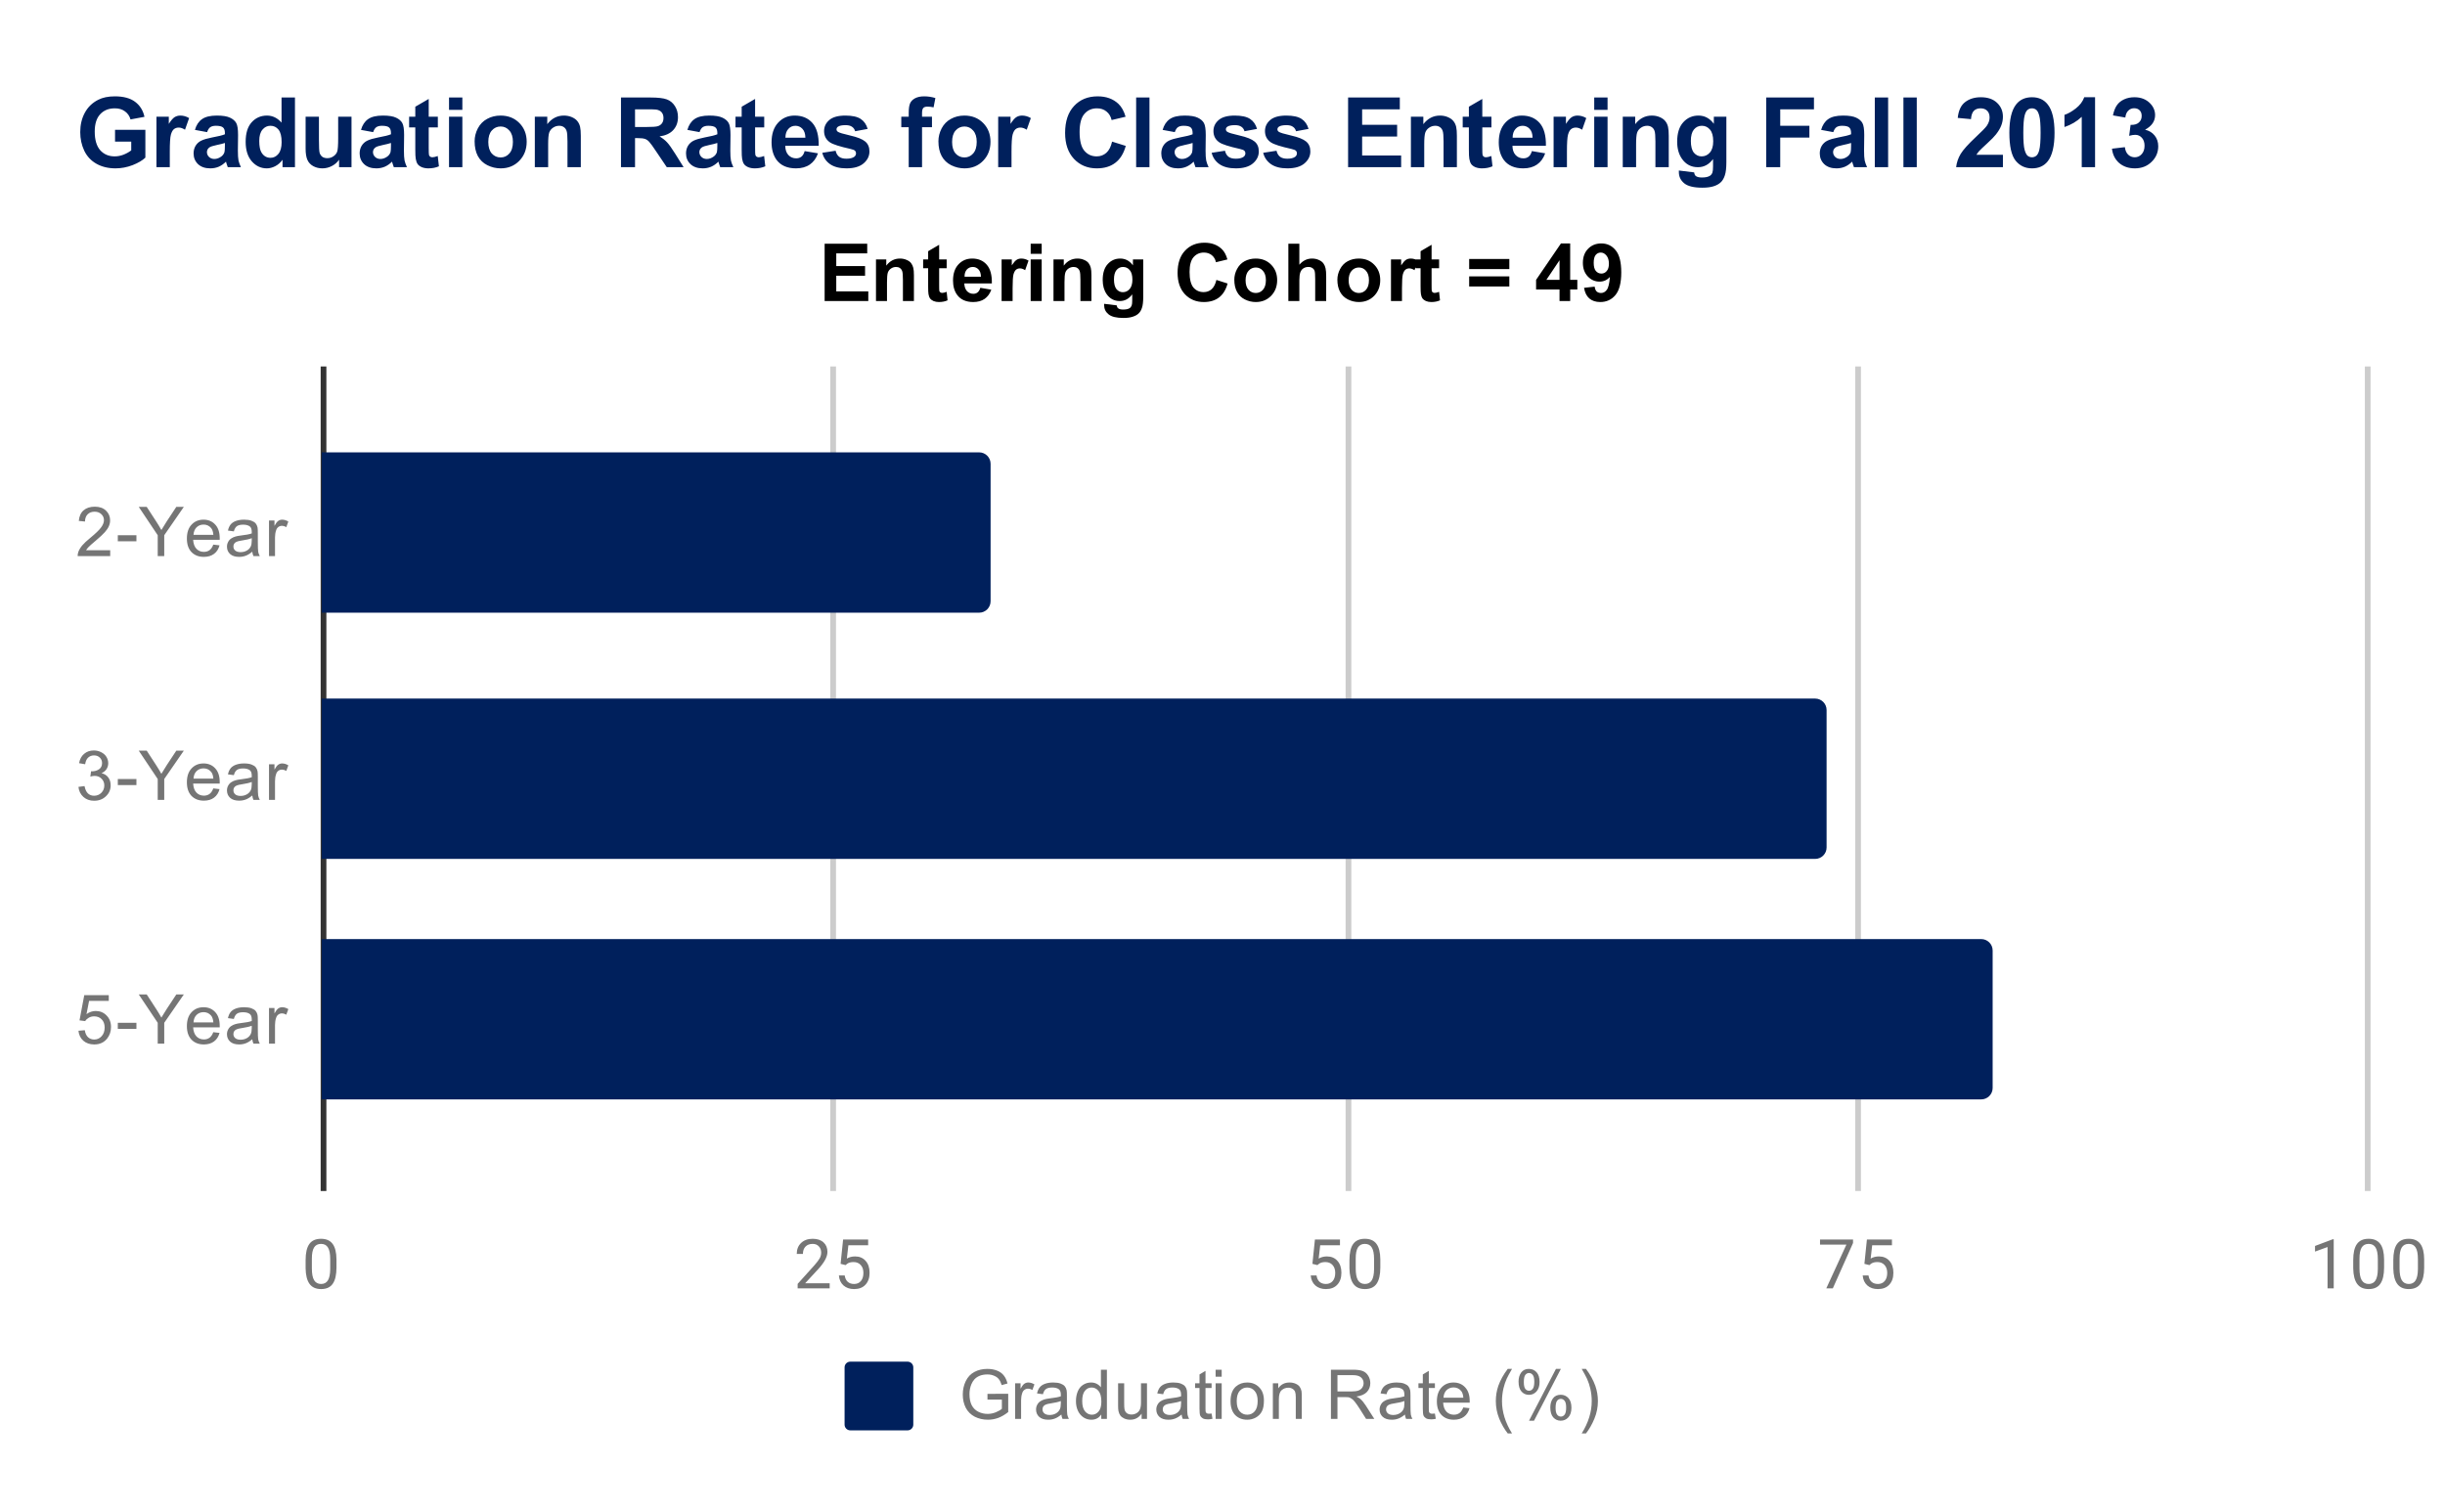 <svg version="1.1" viewBox="0.0 0.0 427.0 264.0" fill="none" stroke="none" stroke-linecap="square" stroke-miterlimit="10" width="427" height="264" xmlns:xlink="http://www.w3.org/1999/xlink" xmlns="http://www.w3.org/2000/svg"><path fill="#ffffff" d="M0 0L427.0 0L427.0 264.0L0 264.0L0 0Z" fill-rule="nonzero"/><path stroke="#333333" stroke-width="1.0" stroke-linecap="butt" d="M56.5 64.5L56.5 207.5" fill-rule="nonzero"/><path stroke="#cccccc" stroke-width="1.0" stroke-linecap="butt" d="M145.5 64.5L145.5 207.5" fill-rule="nonzero"/><path stroke="#cccccc" stroke-width="1.0" stroke-linecap="butt" d="M235.5 64.5L235.5 207.5" fill-rule="nonzero"/><path stroke="#cccccc" stroke-width="1.0" stroke-linecap="butt" d="M324.5 64.5L324.5 207.5" fill-rule="nonzero"/><path stroke="#cccccc" stroke-width="1.0" stroke-linecap="butt" d="M413.5 64.5L413.5 207.5" fill-rule="nonzero"/><clipPath id="id_0"><path d="M56.2 64.375L413.8 64.375L413.8 207.0L56.2 207.0L56.2 64.375Z" clip-rule="nonzero"/></clipPath><path stroke="#000000" stroke-width="0.0" stroke-linecap="butt" stroke-opacity="0.0" clip-path="url(#id_0)" d="M56.0 107.0L56.0 79.0L171.0 79.0C172.105 79.0 173.0 79.895 173.0 81.0L173.0 105.0C173.0 106.105 172.105 107.0 171.0 107.0Z" fill-rule="nonzero"/><path fill="#00205c" clip-path="url(#id_0)" d="M56.0 107.0L56.0 79.0L171.0 79.0C172.105 79.0 173.0 79.895 173.0 81.0L173.0 105.0C173.0 106.105 172.105 107.0 171.0 107.0Z" fill-rule="nonzero"/><path stroke="#000000" stroke-width="0.0" stroke-linecap="butt" stroke-opacity="0.0" clip-path="url(#id_0)" d="M56.0 150.0L56.0 122.0L317.0 122.0C318.105 122.0 319.0 122.895 319.0 124.0L319.0 148.0C319.0 149.105 318.105 150.0 317.0 150.0Z" fill-rule="nonzero"/><path fill="#00205c" clip-path="url(#id_0)" d="M56.0 150.0L56.0 122.0L317.0 122.0C318.105 122.0 319.0 122.895 319.0 124.0L319.0 148.0C319.0 149.105 318.105 150.0 317.0 150.0Z" fill-rule="nonzero"/><path stroke="#000000" stroke-width="0.0" stroke-linecap="butt" stroke-opacity="0.0" clip-path="url(#id_0)" d="M56.0 192.0L56.0 164.0L346.0 164.0C347.105 164.0 348.0 164.895 348.0 166.0L348.0 190.0C348.0 191.105 347.105 192.0 346.0 192.0Z" fill-rule="nonzero"/><path fill="#00205c" clip-path="url(#id_0)" d="M56.0 192.0L56.0 164.0L346.0 164.0C347.105 164.0 348.0 164.895 348.0 166.0L348.0 190.0C348.0 191.105 347.105 192.0 346.0 192.0Z" fill-rule="nonzero"/><path fill="#757575" d="M19.247 96.097L19.247 97.113L13.559 97.113Q13.559 96.738 13.684 96.379Q13.903 95.8 14.372 95.238Q14.856 94.675 15.762 93.941Q17.169 92.785 17.653 92.113Q18.153 91.441 18.153 90.847Q18.153 90.222 17.7 89.8Q17.247 89.363 16.528 89.363Q15.762 89.363 15.309 89.816Q14.856 90.269 14.841 91.082L13.762 90.972Q13.872 89.754 14.591 89.129Q15.325 88.488 16.559 88.488Q17.794 88.488 18.512 89.175Q19.231 89.863 19.231 90.879Q19.231 91.394 19.012 91.894Q18.809 92.379 18.309 92.941Q17.825 93.488 16.7 94.441Q15.747 95.238 15.466 95.535Q15.2 95.816 15.028 96.097L19.247 96.097ZM20.575 94.535L20.575 93.472L23.825 93.472L23.825 94.535L20.575 94.535ZM27.544 97.113L27.544 93.472L24.231 88.519L25.622 88.519L27.309 91.113Q27.778 91.832 28.184 92.566Q28.575 91.894 29.122 91.05L30.794 88.519L32.106 88.519L28.684 93.472L28.684 97.113L27.544 97.113ZM37.247 95.113L38.341 95.238Q38.091 96.191 37.388 96.722Q36.684 97.254 35.606 97.254Q34.247 97.254 33.434 96.41Q32.638 95.566 32.638 94.05Q32.638 92.488 33.45 91.629Q34.263 90.754 35.544 90.754Q36.794 90.754 37.575 91.597Q38.372 92.441 38.372 93.988Q38.372 94.082 38.372 94.269L33.731 94.269Q33.794 95.3 34.309 95.847Q34.825 96.379 35.606 96.379Q36.184 96.379 36.591 96.082Q37.013 95.769 37.247 95.113ZM33.794 93.41L37.263 93.41Q37.2 92.613 36.872 92.222Q36.356 91.613 35.559 91.613Q34.825 91.613 34.325 92.097Q33.841 92.582 33.794 93.41ZM44.059 96.347Q43.466 96.847 42.919 97.05Q42.388 97.254 41.763 97.254Q40.731 97.254 40.184 96.754Q39.638 96.254 39.638 95.472Q39.638 95.019 39.841 94.644Q40.044 94.254 40.388 94.035Q40.731 93.8 41.153 93.691Q41.45 93.597 42.091 93.519Q43.356 93.379 43.966 93.16Q43.966 92.941 43.966 92.894Q43.966 92.238 43.669 91.972Q43.263 91.629 42.466 91.629Q41.731 91.629 41.372 91.894Q41.013 92.144 40.841 92.8L39.809 92.66Q39.95 92.004 40.278 91.597Q40.606 91.191 41.216 90.972Q41.825 90.754 42.622 90.754Q43.419 90.754 43.919 90.941Q44.419 91.129 44.653 91.41Q44.888 91.691 44.981 92.129Q45.028 92.394 45.028 93.097L45.028 94.504Q45.028 95.972 45.091 96.363Q45.169 96.754 45.372 97.113L44.263 97.113Q44.106 96.785 44.059 96.347ZM43.966 93.988Q43.388 94.222 42.247 94.394Q41.591 94.488 41.325 94.613Q41.059 94.722 40.903 94.941Q40.763 95.16 40.763 95.441Q40.763 95.863 41.075 96.144Q41.403 96.425 42.013 96.425Q42.622 96.425 43.091 96.16Q43.575 95.894 43.794 95.425Q43.966 95.066 43.966 94.379L43.966 93.988ZM46.981 97.113L46.981 90.894L47.934 90.894L47.934 91.832Q48.294 91.175 48.591 90.972Q48.903 90.754 49.278 90.754Q49.809 90.754 50.356 91.082L49.997 92.066Q49.606 91.832 49.231 91.832Q48.872 91.832 48.591 92.05Q48.325 92.254 48.216 92.629Q48.028 93.191 48.028 93.847L48.028 97.113L46.981 97.113Z" fill-rule="nonzero"/><path fill="#757575" d="M13.7 137.422L14.762 137.281Q14.934 138.172 15.372 138.578Q15.809 138.969 16.434 138.969Q17.184 138.969 17.7 138.453Q18.216 137.938 18.216 137.172Q18.216 136.453 17.731 135.984Q17.262 135.5 16.528 135.5Q16.231 135.5 15.778 135.625L15.903 134.688Q16.012 134.703 16.075 134.703Q16.747 134.703 17.278 134.359Q17.825 134.0 17.825 133.266Q17.825 132.688 17.434 132.312Q17.044 131.922 16.419 131.922Q15.809 131.922 15.387 132.312Q14.981 132.703 14.872 133.469L13.809 133.281Q13.997 132.234 14.684 131.656Q15.372 131.062 16.387 131.062Q17.091 131.062 17.684 131.375Q18.278 131.672 18.591 132.188Q18.903 132.703 18.903 133.297Q18.903 133.844 18.606 134.312Q18.309 134.766 17.731 135.031Q18.481 135.203 18.903 135.766Q19.325 136.312 19.325 137.156Q19.325 138.281 18.497 139.062Q17.684 139.844 16.434 139.844Q15.309 139.844 14.559 139.172Q13.809 138.484 13.7 137.422ZM20.575 137.109L20.575 136.047L23.825 136.047L23.825 137.109L20.575 137.109ZM27.544 139.688L27.544 136.047L24.231 131.094L25.622 131.094L27.309 133.688Q27.778 134.406 28.184 135.141Q28.575 134.469 29.122 133.625L30.794 131.094L32.106 131.094L28.684 136.047L28.684 139.688L27.544 139.688ZM37.247 137.688L38.341 137.812Q38.091 138.766 37.388 139.297Q36.684 139.828 35.606 139.828Q34.247 139.828 33.434 138.984Q32.638 138.141 32.638 136.625Q32.638 135.062 33.45 134.203Q34.263 133.328 35.544 133.328Q36.794 133.328 37.575 134.172Q38.372 135.016 38.372 136.562Q38.372 136.656 38.372 136.844L33.731 136.844Q33.794 137.875 34.309 138.422Q34.825 138.953 35.606 138.953Q36.184 138.953 36.591 138.656Q37.013 138.344 37.247 137.688ZM33.794 135.984L37.263 135.984Q37.2 135.188 36.872 134.797Q36.356 134.188 35.559 134.188Q34.825 134.188 34.325 134.672Q33.841 135.156 33.794 135.984ZM44.059 138.922Q43.466 139.422 42.919 139.625Q42.388 139.828 41.763 139.828Q40.731 139.828 40.184 139.328Q39.638 138.828 39.638 138.047Q39.638 137.594 39.841 137.219Q40.044 136.828 40.388 136.609Q40.731 136.375 41.153 136.266Q41.45 136.172 42.091 136.094Q43.356 135.953 43.966 135.734Q43.966 135.516 43.966 135.469Q43.966 134.812 43.669 134.547Q43.263 134.203 42.466 134.203Q41.731 134.203 41.372 134.469Q41.013 134.719 40.841 135.375L39.809 135.234Q39.95 134.578 40.278 134.172Q40.606 133.766 41.216 133.547Q41.825 133.328 42.622 133.328Q43.419 133.328 43.919 133.516Q44.419 133.703 44.653 133.984Q44.888 134.266 44.981 134.703Q45.028 134.969 45.028 135.672L45.028 137.078Q45.028 138.547 45.091 138.938Q45.169 139.328 45.372 139.688L44.263 139.688Q44.106 139.359 44.059 138.922ZM43.966 136.562Q43.388 136.797 42.247 136.969Q41.591 137.062 41.325 137.188Q41.059 137.297 40.903 137.516Q40.763 137.734 40.763 138.016Q40.763 138.438 41.075 138.719Q41.403 139.0 42.013 139.0Q42.622 139.0 43.091 138.734Q43.575 138.469 43.794 138.0Q43.966 137.641 43.966 136.953L43.966 136.562ZM46.981 139.688L46.981 133.469L47.934 133.469L47.934 134.406Q48.294 133.75 48.591 133.547Q48.903 133.328 49.278 133.328Q49.809 133.328 50.356 133.656L49.997 134.641Q49.606 134.406 49.231 134.406Q48.872 134.406 48.591 134.625Q48.325 134.828 48.216 135.203Q48.028 135.766 48.028 136.422L48.028 139.688L46.981 139.688Z" fill-rule="nonzero"/><path fill="#757575" d="M13.7 180.012L14.809 179.918Q14.934 180.731 15.372 181.137Q15.825 181.543 16.466 181.543Q17.216 181.543 17.747 180.965Q18.278 180.387 18.278 179.45Q18.278 178.543 17.762 178.028Q17.262 177.496 16.434 177.496Q15.934 177.496 15.512 177.731Q15.106 177.965 14.872 178.325L13.887 178.2L14.716 173.793L18.997 173.793L18.997 174.793L15.559 174.793L15.106 177.106Q15.872 176.559 16.716 176.559Q17.841 176.559 18.606 177.34Q19.387 178.121 19.387 179.356Q19.387 180.512 18.716 181.371Q17.887 182.403 16.466 182.403Q15.294 182.403 14.544 181.746Q13.809 181.09 13.7 180.012ZM20.575 179.684L20.575 178.621L23.825 178.621L23.825 179.684L20.575 179.684ZM27.544 182.262L27.544 178.621L24.231 173.668L25.622 173.668L27.309 176.262Q27.778 176.981 28.184 177.715Q28.575 177.043 29.122 176.2L30.794 173.668L32.106 173.668L28.684 178.621L28.684 182.262L27.544 182.262ZM37.247 180.262L38.341 180.387Q38.091 181.34 37.388 181.871Q36.684 182.403 35.606 182.403Q34.247 182.403 33.434 181.559Q32.638 180.715 32.638 179.2Q32.638 177.637 33.45 176.778Q34.263 175.903 35.544 175.903Q36.794 175.903 37.575 176.746Q38.372 177.59 38.372 179.137Q38.372 179.231 38.372 179.418L33.731 179.418Q33.794 180.45 34.309 180.996Q34.825 181.528 35.606 181.528Q36.184 181.528 36.591 181.231Q37.013 180.918 37.247 180.262ZM33.794 178.559L37.263 178.559Q37.2 177.762 36.872 177.371Q36.356 176.762 35.559 176.762Q34.825 176.762 34.325 177.246Q33.841 177.731 33.794 178.559ZM44.059 181.496Q43.466 181.996 42.919 182.2Q42.388 182.403 41.763 182.403Q40.731 182.403 40.184 181.903Q39.638 181.403 39.638 180.621Q39.638 180.168 39.841 179.793Q40.044 179.403 40.388 179.184Q40.731 178.95 41.153 178.84Q41.45 178.746 42.091 178.668Q43.356 178.528 43.966 178.309Q43.966 178.09 43.966 178.043Q43.966 177.387 43.669 177.121Q43.263 176.778 42.466 176.778Q41.731 176.778 41.372 177.043Q41.013 177.293 40.841 177.95L39.809 177.809Q39.95 177.153 40.278 176.746Q40.606 176.34 41.216 176.121Q41.825 175.903 42.622 175.903Q43.419 175.903 43.919 176.09Q44.419 176.278 44.653 176.559Q44.888 176.84 44.981 177.278Q45.028 177.543 45.028 178.246L45.028 179.653Q45.028 181.121 45.091 181.512Q45.169 181.903 45.372 182.262L44.263 182.262Q44.106 181.934 44.059 181.496ZM43.966 179.137Q43.388 179.371 42.247 179.543Q41.591 179.637 41.325 179.762Q41.059 179.871 40.903 180.09Q40.763 180.309 40.763 180.59Q40.763 181.012 41.075 181.293Q41.403 181.575 42.013 181.575Q42.622 181.575 43.091 181.309Q43.575 181.043 43.794 180.575Q43.966 180.215 43.966 179.528L43.966 179.137ZM46.981 182.262L46.981 176.043L47.934 176.043L47.934 176.981Q48.294 176.325 48.591 176.121Q48.903 175.903 49.278 175.903Q49.809 175.903 50.356 176.231L49.997 177.215Q49.606 176.981 49.231 176.981Q48.872 176.981 48.591 177.2Q48.325 177.403 48.216 177.778Q48.028 178.34 48.028 178.996L48.028 182.262L46.981 182.262Z" fill-rule="nonzero"/><path fill="#757575" d="M58.763 221.359Q58.763 223.266 58.106 224.203Q57.466 225.125 56.075 225.125Q54.716 225.125 54.059 224.219Q53.403 223.312 53.372 221.5L53.372 220.062Q53.372 218.172 54.013 217.266Q54.669 216.344 56.059 216.344Q57.434 216.344 58.091 217.234Q58.747 218.109 58.763 219.953L58.763 221.359ZM57.669 219.875Q57.669 218.5 57.278 217.875Q56.903 217.234 56.059 217.234Q55.231 217.234 54.841 217.875Q54.466 218.5 54.466 219.797L54.466 221.531Q54.466 222.906 54.856 223.578Q55.263 224.234 56.075 224.234Q56.872 224.234 57.263 223.609Q57.653 222.984 57.669 221.656L57.669 219.875Z" fill-rule="nonzero"/><path fill="#757575" d="M144.897 225.0L139.303 225.0L139.303 224.219L142.256 220.938Q142.912 220.188 143.162 219.734Q143.412 219.266 143.412 218.766Q143.412 218.094 143.006 217.672Q142.616 217.234 141.928 217.234Q141.131 217.234 140.678 217.703Q140.225 218.156 140.225 218.984L139.147 218.984Q139.147 217.797 139.897 217.078Q140.662 216.344 141.928 216.344Q143.131 216.344 143.819 216.969Q144.506 217.594 144.506 218.641Q144.506 219.891 142.897 221.641L140.616 224.109L144.897 224.109L144.897 225.0ZM146.803 220.719L147.241 216.469L151.616 216.469L151.616 217.469L148.162 217.469L147.897 219.797Q148.537 219.422 149.334 219.422Q150.491 219.422 151.178 220.203Q151.866 220.969 151.866 222.281Q151.866 223.594 151.147 224.359Q150.444 225.125 149.162 225.125Q148.037 225.125 147.319 224.5Q146.6 223.859 146.506 222.75L147.522 222.75Q147.631 223.484 148.053 223.859Q148.475 224.234 149.162 224.234Q149.912 224.234 150.35 223.719Q150.787 223.203 150.787 222.297Q150.787 221.438 150.319 220.922Q149.85 220.406 149.069 220.406Q148.366 220.406 147.959 220.703L147.678 220.938L146.803 220.719Z" fill-rule="nonzero"/><path fill="#757575" d="M229.203 220.719L229.641 216.469L234.016 216.469L234.016 217.469L230.562 217.469L230.297 219.797Q230.938 219.422 231.734 219.422Q232.891 219.422 233.578 220.203Q234.266 220.969 234.266 222.281Q234.266 223.594 233.547 224.359Q232.844 225.125 231.562 225.125Q230.438 225.125 229.719 224.5Q229.0 223.859 228.906 222.75L229.922 222.75Q230.031 223.484 230.453 223.859Q230.875 224.234 231.562 224.234Q232.312 224.234 232.75 223.719Q233.188 223.203 233.188 222.297Q233.188 221.438 232.719 220.922Q232.25 220.406 231.469 220.406Q230.766 220.406 230.359 220.703L230.078 220.938L229.203 220.719ZM241.062 221.359Q241.062 223.266 240.406 224.203Q239.766 225.125 238.375 225.125Q237.016 225.125 236.359 224.219Q235.703 223.312 235.672 221.5L235.672 220.062Q235.672 218.172 236.312 217.266Q236.969 216.344 238.359 216.344Q239.734 216.344 240.391 217.234Q241.047 218.109 241.062 219.953L241.062 221.359ZM239.969 219.875Q239.969 218.5 239.578 217.875Q239.203 217.234 238.359 217.234Q237.531 217.234 237.141 217.875Q236.766 218.5 236.766 219.797L236.766 221.531Q236.766 222.906 237.156 223.578Q237.562 224.234 238.375 224.234Q239.172 224.234 239.562 223.609Q239.953 222.984 239.969 221.656L239.969 219.875Z" fill-rule="nonzero"/><path fill="#757575" d="M323.619 217.078L320.087 225.0L318.947 225.0L322.462 217.359L317.853 217.359L317.853 216.469L323.619 216.469L323.619 217.078ZM325.603 220.719L326.041 216.469L330.416 216.469L330.416 217.469L326.962 217.469L326.697 219.797Q327.337 219.422 328.134 219.422Q329.291 219.422 329.978 220.203Q330.666 220.969 330.666 222.281Q330.666 223.594 329.947 224.359Q329.244 225.125 327.962 225.125Q326.837 225.125 326.119 224.5Q325.4 223.859 325.306 222.75L326.322 222.75Q326.431 223.484 326.853 223.859Q327.275 224.234 327.962 224.234Q328.712 224.234 329.15 223.719Q329.587 223.203 329.587 222.297Q329.587 221.438 329.119 220.922Q328.65 220.406 327.869 220.406Q327.166 220.406 326.759 220.703L326.478 220.938L325.603 220.719Z" fill-rule="nonzero"/><path fill="#757575" d="M407.566 225.0L406.488 225.0L406.488 217.781L404.3 218.578L404.3 217.594L407.409 216.422L407.566 216.422L407.566 225.0ZM416.363 221.359Q416.363 223.266 415.706 224.203Q415.066 225.125 413.675 225.125Q412.316 225.125 411.659 224.219Q411.003 223.312 410.972 221.5L410.972 220.062Q410.972 218.172 411.613 217.266Q412.269 216.344 413.659 216.344Q415.034 216.344 415.691 217.234Q416.347 218.109 416.363 219.953L416.363 221.359ZM415.269 219.875Q415.269 218.5 414.878 217.875Q414.503 217.234 413.659 217.234Q412.831 217.234 412.441 217.875Q412.066 218.5 412.066 219.797L412.066 221.531Q412.066 222.906 412.456 223.578Q412.863 224.234 413.675 224.234Q414.472 224.234 414.863 223.609Q415.253 222.984 415.269 221.656L415.269 219.875ZM423.363 221.359Q423.363 223.266 422.706 224.203Q422.066 225.125 420.675 225.125Q419.316 225.125 418.659 224.219Q418.003 223.312 417.972 221.5L417.972 220.062Q417.972 218.172 418.613 217.266Q419.269 216.344 420.659 216.344Q422.034 216.344 422.691 217.234Q423.347 218.109 423.363 219.953L423.363 221.359ZM422.269 219.875Q422.269 218.5 421.878 217.875Q421.503 217.234 420.659 217.234Q419.831 217.234 419.441 217.875Q419.066 218.5 419.066 219.797L419.066 221.531Q419.066 222.906 419.456 223.578Q419.863 224.234 420.675 224.234Q421.472 224.234 421.863 223.609Q422.253 222.984 422.269 221.656L422.269 219.875Z" fill-rule="nonzero"/><path fill="#00205c" d="M147.5 238.8C147.5 238.248 147.948 237.8 148.5 237.8L158.5 237.8C159.052 237.8 159.5 238.248 159.5 238.8L159.5 248.8C159.5 249.352 159.052 249.8 158.5 249.8L148.5 249.8C147.948 249.8 147.5 249.352 147.5 248.8Z" fill-rule="nonzero"/><path fill="#757575" d="M172.453 244.425L172.453 243.425L176.078 243.409L176.078 246.597Q175.25 247.269 174.359 247.613Q173.469 247.941 172.531 247.941Q171.266 247.941 170.219 247.409Q169.188 246.863 168.656 245.847Q168.141 244.816 168.141 243.55Q168.141 242.284 168.656 241.206Q169.188 240.113 170.172 239.597Q171.156 239.066 172.438 239.066Q173.375 239.066 174.125 239.363Q174.875 239.659 175.297 240.206Q175.734 240.738 175.953 241.613L174.938 241.894Q174.734 241.238 174.438 240.863Q174.156 240.488 173.625 240.269Q173.094 240.034 172.453 240.034Q171.672 240.034 171.094 240.269Q170.531 240.503 170.172 240.894Q169.828 241.284 169.641 241.753Q169.312 242.55 169.312 243.472Q169.312 244.628 169.703 245.409Q170.109 246.175 170.859 246.55Q171.609 246.925 172.469 246.925Q173.203 246.925 173.906 246.644Q174.609 246.347 174.969 246.034L174.969 244.425L172.453 244.425ZM177.281 247.8L177.281 241.581L178.234 241.581L178.234 242.519Q178.594 241.863 178.891 241.659Q179.203 241.441 179.578 241.441Q180.109 241.441 180.656 241.769L180.297 242.753Q179.906 242.519 179.531 242.519Q179.172 242.519 178.891 242.738Q178.625 242.941 178.516 243.316Q178.328 243.878 178.328 244.534L178.328 247.8L177.281 247.8ZM185.359 247.034Q184.766 247.534 184.219 247.738Q183.688 247.941 183.062 247.941Q182.031 247.941 181.484 247.441Q180.938 246.941 180.938 246.159Q180.938 245.706 181.141 245.331Q181.344 244.941 181.688 244.722Q182.031 244.488 182.453 244.378Q182.75 244.284 183.391 244.206Q184.656 244.066 185.266 243.847Q185.266 243.628 185.266 243.581Q185.266 242.925 184.969 242.659Q184.562 242.316 183.766 242.316Q183.031 242.316 182.672 242.581Q182.312 242.831 182.141 243.488L181.109 243.347Q181.25 242.691 181.578 242.284Q181.906 241.878 182.516 241.659Q183.125 241.441 183.922 241.441Q184.719 241.441 185.219 241.628Q185.719 241.816 185.953 242.097Q186.188 242.378 186.281 242.816Q186.328 243.081 186.328 243.784L186.328 245.191Q186.328 246.659 186.391 247.05Q186.469 247.441 186.672 247.8L185.562 247.8Q185.406 247.472 185.359 247.034ZM185.266 244.675Q184.688 244.909 183.547 245.081Q182.891 245.175 182.625 245.3Q182.359 245.409 182.203 245.628Q182.062 245.847 182.062 246.128Q182.062 246.55 182.375 246.831Q182.703 247.113 183.312 247.113Q183.922 247.113 184.391 246.847Q184.875 246.581 185.094 246.113Q185.266 245.753 185.266 245.066L185.266 244.675ZM192.328 247.8L192.328 247.019Q191.734 247.941 190.594 247.941Q189.844 247.941 189.219 247.534Q188.594 247.113 188.25 246.378Q187.906 245.644 187.906 244.691Q187.906 243.769 188.219 243.003Q188.531 242.238 189.156 241.847Q189.781 241.441 190.547 241.441Q191.109 241.441 191.547 241.675Q191.984 241.909 192.266 242.284L192.266 239.206L193.312 239.206L193.312 247.8L192.328 247.8ZM189.0 244.691Q189.0 245.894 189.5 246.488Q190.0 247.066 190.688 247.066Q191.375 247.066 191.859 246.503Q192.344 245.941 192.344 244.784Q192.344 243.503 191.844 242.909Q191.359 242.316 190.641 242.316Q189.938 242.316 189.469 242.894Q189.0 243.456 189.0 244.691ZM199.375 247.8L199.375 246.878Q198.641 247.941 197.391 247.941Q196.844 247.941 196.359 247.738Q195.891 247.519 195.656 247.206Q195.422 246.878 195.328 246.409Q195.266 246.113 195.266 245.425L195.266 241.581L196.328 241.581L196.328 245.034Q196.328 245.847 196.391 246.144Q196.484 246.55 196.797 246.8Q197.125 247.034 197.609 247.034Q198.078 247.034 198.484 246.8Q198.906 246.55 199.078 246.128Q199.266 245.706 199.266 244.909L199.266 241.581L200.312 241.581L200.312 247.8L199.375 247.8ZM206.359 247.034Q205.766 247.534 205.219 247.738Q204.688 247.941 204.062 247.941Q203.031 247.941 202.484 247.441Q201.938 246.941 201.938 246.159Q201.938 245.706 202.141 245.331Q202.344 244.941 202.688 244.722Q203.031 244.488 203.453 244.378Q203.75 244.284 204.391 244.206Q205.656 244.066 206.266 243.847Q206.266 243.628 206.266 243.581Q206.266 242.925 205.969 242.659Q205.562 242.316 204.766 242.316Q204.031 242.316 203.672 242.581Q203.312 242.831 203.141 243.488L202.109 243.347Q202.25 242.691 202.578 242.284Q202.906 241.878 203.516 241.659Q204.125 241.441 204.922 241.441Q205.719 241.441 206.219 241.628Q206.719 241.816 206.953 242.097Q207.188 242.378 207.281 242.816Q207.328 243.081 207.328 243.784L207.328 245.191Q207.328 246.659 207.391 247.05Q207.469 247.441 207.672 247.8L206.562 247.8Q206.406 247.472 206.359 247.034ZM206.266 244.675Q205.688 244.909 204.547 245.081Q203.891 245.175 203.625 245.3Q203.359 245.409 203.203 245.628Q203.062 245.847 203.062 246.128Q203.062 246.55 203.375 246.831Q203.703 247.113 204.312 247.113Q204.922 247.113 205.391 246.847Q205.875 246.581 206.094 246.113Q206.266 245.753 206.266 245.066L206.266 244.675ZM211.594 246.863L211.75 247.784Q211.297 247.878 210.953 247.878Q210.375 247.878 210.062 247.706Q209.75 247.519 209.609 247.222Q209.484 246.925 209.484 245.972L209.484 242.394L208.719 242.394L208.719 241.581L209.484 241.581L209.484 240.034L210.531 239.409L210.531 241.581L211.594 241.581L211.594 242.394L210.531 242.394L210.531 246.034Q210.531 246.488 210.578 246.613Q210.641 246.738 210.766 246.816Q210.891 246.894 211.125 246.894Q211.312 246.894 211.594 246.863ZM212.297 240.425L212.297 239.206L213.359 239.206L213.359 240.425L212.297 240.425ZM212.297 247.8L212.297 241.581L213.359 241.581L213.359 247.8L212.297 247.8ZM214.906 244.691Q214.906 242.956 215.859 242.128Q216.656 241.441 217.812 241.441Q219.094 241.441 219.906 242.284Q220.734 243.113 220.734 244.597Q220.734 245.8 220.375 246.488Q220.016 247.175 219.312 247.566Q218.625 247.941 217.812 247.941Q216.516 247.941 215.703 247.113Q214.906 246.269 214.906 244.691ZM215.984 244.691Q215.984 245.878 216.5 246.472Q217.031 247.066 217.812 247.066Q218.609 247.066 219.125 246.472Q219.641 245.878 219.641 244.659Q219.641 243.503 219.109 242.909Q218.594 242.316 217.812 242.316Q217.031 242.316 216.5 242.909Q215.984 243.488 215.984 244.691ZM222.297 247.8L222.297 241.581L223.234 241.581L223.234 242.456Q223.922 241.441 225.219 241.441Q225.781 241.441 226.25 241.644Q226.734 241.847 226.969 242.175Q227.203 242.503 227.297 242.941Q227.344 243.238 227.344 243.972L227.344 247.8L226.297 247.8L226.297 244.019Q226.297 243.363 226.172 243.05Q226.047 242.738 225.734 242.55Q225.422 242.347 225.0 242.347Q224.328 242.347 223.828 242.784Q223.344 243.206 223.344 244.394L223.344 247.8L222.297 247.8ZM232.438 247.8L232.438 239.206L236.25 239.206Q237.406 239.206 238.0 239.441Q238.594 239.675 238.953 240.269Q239.312 240.847 239.312 241.55Q239.312 242.472 238.719 243.097Q238.125 243.722 236.891 243.894Q237.344 244.113 237.578 244.316Q238.078 244.769 238.516 245.456L240.016 247.8L238.578 247.8L237.453 246.019Q236.953 245.238 236.625 244.831Q236.312 244.425 236.047 244.269Q235.797 244.097 235.531 244.019Q235.344 243.988 234.906 243.988L233.578 243.988L233.578 247.8L232.438 247.8ZM233.578 243.003L236.031 243.003Q236.797 243.003 237.234 242.847Q237.688 242.675 237.906 242.331Q238.141 241.972 238.141 241.55Q238.141 240.941 237.688 240.55Q237.25 240.159 236.297 240.159L233.578 240.159L233.578 243.003ZM245.359 247.034Q244.766 247.534 244.219 247.738Q243.688 247.941 243.062 247.941Q242.031 247.941 241.484 247.441Q240.938 246.941 240.938 246.159Q240.938 245.706 241.141 245.331Q241.344 244.941 241.688 244.722Q242.031 244.488 242.453 244.378Q242.75 244.284 243.391 244.206Q244.656 244.066 245.266 243.847Q245.266 243.628 245.266 243.581Q245.266 242.925 244.969 242.659Q244.562 242.316 243.766 242.316Q243.031 242.316 242.672 242.581Q242.312 242.831 242.141 243.488L241.109 243.347Q241.25 242.691 241.578 242.284Q241.906 241.878 242.516 241.659Q243.125 241.441 243.922 241.441Q244.719 241.441 245.219 241.628Q245.719 241.816 245.953 242.097Q246.188 242.378 246.281 242.816Q246.328 243.081 246.328 243.784L246.328 245.191Q246.328 246.659 246.391 247.05Q246.469 247.441 246.672 247.8L245.562 247.8Q245.406 247.472 245.359 247.034ZM245.266 244.675Q244.688 244.909 243.547 245.081Q242.891 245.175 242.625 245.3Q242.359 245.409 242.203 245.628Q242.062 245.847 242.062 246.128Q242.062 246.55 242.375 246.831Q242.703 247.113 243.312 247.113Q243.922 247.113 244.391 246.847Q244.875 246.581 245.094 246.113Q245.266 245.753 245.266 245.066L245.266 244.675ZM250.594 246.863L250.75 247.784Q250.297 247.878 249.953 247.878Q249.375 247.878 249.062 247.706Q248.75 247.519 248.609 247.222Q248.484 246.925 248.484 245.972L248.484 242.394L247.719 242.394L247.719 241.581L248.484 241.581L248.484 240.034L249.531 239.409L249.531 241.581L250.594 241.581L250.594 242.394L249.531 242.394L249.531 246.034Q249.531 246.488 249.578 246.613Q249.641 246.738 249.766 246.816Q249.891 246.894 250.125 246.894Q250.312 246.894 250.594 246.863ZM255.547 245.8L256.641 245.925Q256.391 246.878 255.688 247.409Q254.984 247.941 253.906 247.941Q252.547 247.941 251.734 247.097Q250.938 246.253 250.938 244.738Q250.938 243.175 251.75 242.316Q252.562 241.441 253.844 241.441Q255.094 241.441 255.875 242.284Q256.672 243.128 256.672 244.675Q256.672 244.769 256.672 244.956L252.031 244.956Q252.094 245.988 252.609 246.534Q253.125 247.066 253.906 247.066Q254.484 247.066 254.891 246.769Q255.312 246.456 255.547 245.8ZM252.094 244.097L255.562 244.097Q255.5 243.3 255.172 242.909Q254.656 242.3 253.859 242.3Q253.125 242.3 252.625 242.784Q252.141 243.269 252.094 244.097ZM263.312 250.331Q262.438 249.222 261.828 247.753Q261.234 246.269 261.234 244.691Q261.234 243.3 261.672 242.019Q262.203 240.534 263.312 239.066L264.062 239.066Q263.359 240.284 263.125 240.8Q262.766 241.613 262.562 242.488Q262.312 243.581 262.312 244.691Q262.312 247.519 264.062 250.331L263.312 250.331ZM265.203 241.269Q265.203 240.347 265.656 239.706Q266.125 239.066 267.0 239.066Q267.812 239.066 268.344 239.644Q268.875 240.222 268.875 241.331Q268.875 242.425 268.328 243.019Q267.797 243.597 267.016 243.597Q266.234 243.597 265.719 243.019Q265.203 242.441 265.203 241.269ZM267.031 239.784Q266.641 239.784 266.375 240.128Q266.125 240.472 266.125 241.378Q266.125 242.206 266.375 242.55Q266.641 242.878 267.031 242.878Q267.438 242.878 267.688 242.534Q267.953 242.191 267.953 241.3Q267.953 240.456 267.688 240.128Q267.422 239.784 267.031 239.784ZM267.031 248.113L271.734 239.066L272.594 239.066L267.906 248.113L267.031 248.113ZM270.75 245.784Q270.75 244.863 271.203 244.222Q271.672 243.581 272.562 243.581Q273.375 243.581 273.906 244.159Q274.438 244.722 274.438 245.847Q274.438 246.941 273.891 247.534Q273.359 248.113 272.562 248.113Q271.797 248.113 271.266 247.534Q270.75 246.956 270.75 245.784ZM272.594 244.3Q272.188 244.3 271.922 244.644Q271.672 244.988 271.672 245.894Q271.672 246.706 271.938 247.05Q272.203 247.394 272.594 247.394Q272.984 247.394 273.25 247.05Q273.516 246.706 273.516 245.8Q273.516 244.972 273.25 244.644Q272.984 244.3 272.594 244.3ZM276.984 250.331L276.234 250.331Q277.984 247.519 277.984 244.691Q277.984 243.597 277.734 242.503Q277.531 241.628 277.172 240.816Q276.938 240.3 276.234 239.066L276.984 239.066Q278.078 240.534 278.609 242.019Q279.062 243.3 279.062 244.691Q279.062 246.269 278.453 247.753Q277.844 249.222 276.984 250.331Z" fill-rule="nonzero"/><path fill="#000000" d="M144.016 52.575L144.016 42.559L151.453 42.559L151.453 44.247L146.047 44.247L146.047 46.466L151.078 46.466L151.078 48.153L146.047 48.153L146.047 50.888L151.641 50.888L151.641 52.575L144.016 52.575ZM159.609 52.575L157.688 52.575L157.688 48.872Q157.688 47.7 157.562 47.356Q157.438 46.997 157.156 46.809Q156.891 46.622 156.5 46.622Q156.0 46.622 155.594 46.903Q155.203 47.169 155.047 47.622Q154.906 48.075 154.906 49.294L154.906 52.575L152.984 52.575L152.984 45.309L154.781 45.309L154.781 46.388Q155.719 45.153 157.172 45.153Q157.797 45.153 158.328 45.388Q158.859 45.606 159.125 45.966Q159.391 46.325 159.5 46.778Q159.609 47.216 159.609 48.059L159.609 52.575ZM165.328 45.309L165.328 46.841L164.016 46.841L164.016 49.778Q164.016 50.653 164.047 50.809Q164.094 50.95 164.219 51.059Q164.359 51.153 164.562 51.153Q164.828 51.153 165.328 50.966L165.484 52.45Q164.828 52.747 163.969 52.747Q163.453 52.747 163.031 52.575Q162.625 52.388 162.422 52.122Q162.234 51.841 162.156 51.372Q162.094 51.028 162.094 50.013L162.094 46.841L161.219 46.841L161.219 45.309L162.094 45.309L162.094 43.872L164.016 42.747L164.016 45.309L165.328 45.309ZM171.203 50.263L173.125 50.591Q172.75 51.638 171.953 52.2Q171.156 52.747 169.969 52.747Q168.078 52.747 167.156 51.497Q166.438 50.513 166.438 48.997Q166.438 47.2 167.375 46.184Q168.328 45.153 169.781 45.153Q171.391 45.153 172.328 46.231Q173.266 47.294 173.219 49.497L168.406 49.497Q168.438 50.356 168.875 50.841Q169.328 51.309 169.984 51.309Q170.438 51.309 170.734 51.059Q171.047 50.809 171.203 50.263ZM171.312 48.325Q171.297 47.481 170.891 47.059Q170.484 46.622 169.891 46.622Q169.266 46.622 168.844 47.075Q168.438 47.544 168.453 48.325L171.312 48.325ZM176.844 52.575L174.922 52.575L174.922 45.309L176.703 45.309L176.703 46.341Q177.172 45.622 177.531 45.388Q177.891 45.153 178.359 45.153Q179.016 45.153 179.625 45.513L179.031 47.184Q178.547 46.872 178.125 46.872Q177.719 46.872 177.438 47.106Q177.172 47.325 177.0 47.903Q176.844 48.481 176.844 50.325L176.844 52.575ZM180.0 44.325L180.0 42.559L181.922 42.559L181.922 44.325L180.0 44.325ZM180.0 52.575L180.0 45.309L181.922 45.309L181.922 52.575L180.0 52.575ZM190.609 52.575L188.688 52.575L188.688 48.872Q188.688 47.7 188.562 47.356Q188.438 46.997 188.156 46.809Q187.891 46.622 187.5 46.622Q187.0 46.622 186.594 46.903Q186.203 47.169 186.047 47.622Q185.906 48.075 185.906 49.294L185.906 52.575L183.984 52.575L183.984 45.309L185.781 45.309L185.781 46.388Q186.719 45.153 188.172 45.153Q188.797 45.153 189.328 45.388Q189.859 45.606 190.125 45.966Q190.391 46.325 190.5 46.778Q190.609 47.216 190.609 48.059L190.609 52.575ZM192.828 53.059L195.016 53.325Q195.078 53.7 195.281 53.841Q195.547 54.059 196.141 54.059Q196.891 54.059 197.266 53.825Q197.516 53.669 197.641 53.341Q197.734 53.106 197.734 52.466L197.734 51.403Q196.875 52.575 195.562 52.575Q194.094 52.575 193.25 51.341Q192.578 50.356 192.578 48.903Q192.578 47.075 193.453 46.122Q194.328 45.153 195.641 45.153Q196.984 45.153 197.859 46.341L197.859 45.309L199.656 45.309L199.656 51.825Q199.656 53.122 199.438 53.747Q199.234 54.388 198.844 54.747Q198.469 55.106 197.828 55.309Q197.188 55.528 196.219 55.528Q194.359 55.528 193.594 54.888Q192.828 54.263 192.828 53.294Q192.828 53.184 192.828 53.059ZM194.547 48.794Q194.547 49.95 194.984 50.497Q195.438 51.028 196.094 51.028Q196.797 51.028 197.281 50.481Q197.766 49.919 197.766 48.841Q197.766 47.716 197.297 47.169Q196.844 46.622 196.125 46.622Q195.438 46.622 194.984 47.169Q194.547 47.7 194.547 48.794ZM212.438 48.888L214.391 49.513Q213.938 51.153 212.891 51.95Q211.844 52.747 210.234 52.747Q208.234 52.747 206.938 51.388Q205.656 50.013 205.656 47.653Q205.656 45.153 206.953 43.778Q208.25 42.388 210.359 42.388Q212.188 42.388 213.344 43.466Q214.031 44.106 214.359 45.309L212.359 45.794Q212.188 45.013 211.625 44.559Q211.062 44.106 210.25 44.106Q209.141 44.106 208.438 44.919Q207.75 45.716 207.75 47.497Q207.75 49.403 208.422 50.216Q209.109 51.013 210.203 51.013Q211.016 51.013 211.594 50.513Q212.172 49.997 212.438 48.888ZM215.562 48.841Q215.562 47.888 216.031 46.997Q216.5 46.091 217.359 45.622Q218.234 45.153 219.297 45.153Q220.953 45.153 222.0 46.231Q223.047 47.294 223.047 48.919Q223.047 50.575 221.984 51.669Q220.922 52.747 219.312 52.747Q218.312 52.747 217.406 52.294Q216.5 51.841 216.031 50.966Q215.562 50.091 215.562 48.841ZM217.531 48.95Q217.531 50.028 218.047 50.606Q218.562 51.169 219.312 51.169Q220.062 51.169 220.562 50.606Q221.078 50.028 221.078 48.934Q221.078 47.872 220.562 47.294Q220.062 46.716 219.312 46.716Q218.562 46.716 218.047 47.294Q217.531 47.872 217.531 48.95ZM226.922 42.559L226.922 46.231Q227.844 45.153 229.141 45.153Q229.797 45.153 230.328 45.403Q230.875 45.638 231.141 46.028Q231.406 46.403 231.5 46.872Q231.609 47.341 231.609 48.309L231.609 52.575L229.688 52.575L229.688 48.747Q229.688 47.591 229.578 47.294Q229.469 46.981 229.188 46.809Q228.922 46.622 228.5 46.622Q228.016 46.622 227.641 46.856Q227.266 47.091 227.094 47.559Q226.922 48.028 226.922 48.934L226.922 52.575L225.0 52.575L225.0 42.559L226.922 42.559ZM233.562 48.841Q233.562 47.888 234.031 46.997Q234.5 46.091 235.359 45.622Q236.234 45.153 237.297 45.153Q238.953 45.153 240.0 46.231Q241.047 47.294 241.047 48.919Q241.047 50.575 239.984 51.669Q238.922 52.747 237.312 52.747Q236.312 52.747 235.406 52.294Q234.5 51.841 234.031 50.966Q233.562 50.091 233.562 48.841ZM235.531 48.95Q235.531 50.028 236.047 50.606Q236.562 51.169 237.312 51.169Q238.062 51.169 238.562 50.606Q239.078 50.028 239.078 48.934Q239.078 47.872 238.562 47.294Q238.062 46.716 237.312 46.716Q236.562 46.716 236.047 47.294Q235.531 47.872 235.531 48.95ZM244.844 52.575L242.922 52.575L242.922 45.309L244.703 45.309L244.703 46.341Q245.172 45.622 245.531 45.388Q245.891 45.153 246.359 45.153Q247.016 45.153 247.625 45.513L247.031 47.184Q246.547 46.872 246.125 46.872Q245.719 46.872 245.438 47.106Q245.172 47.325 245.0 47.903Q244.844 48.481 244.844 50.325L244.844 52.575ZM251.328 45.309L251.328 46.841L250.016 46.841L250.016 49.778Q250.016 50.653 250.047 50.809Q250.094 50.95 250.219 51.059Q250.359 51.153 250.562 51.153Q250.828 51.153 251.328 50.966L251.484 52.45Q250.828 52.747 249.969 52.747Q249.453 52.747 249.031 52.575Q248.625 52.388 248.422 52.122Q248.234 51.841 248.156 51.372Q248.094 51.028 248.094 50.013L248.094 46.841L247.219 46.841L247.219 45.309L248.094 45.309L248.094 43.872L250.016 42.747L250.016 45.309L251.328 45.309ZM256.578 46.997L256.578 45.231L263.594 45.231L263.594 46.997L256.578 46.997ZM256.578 50.028L256.578 48.263L263.594 48.263L263.594 50.028L256.578 50.028ZM272.359 52.575L272.359 50.559L268.266 50.559L268.266 48.872L272.609 42.513L274.219 42.513L274.219 48.872L275.469 48.872L275.469 50.559L274.219 50.559L274.219 52.575L272.359 52.575ZM272.359 48.872L272.359 45.45L270.062 48.872L272.359 48.872ZM276.641 50.263L278.5 50.059Q278.562 50.622 278.844 50.903Q279.141 51.169 279.609 51.169Q280.203 51.169 280.609 50.622Q281.031 50.075 281.156 48.356Q280.438 49.184 279.344 49.184Q278.156 49.184 277.297 48.278Q276.438 47.372 276.438 45.903Q276.438 44.372 277.344 43.45Q278.25 42.513 279.656 42.513Q281.188 42.513 282.156 43.7Q283.141 44.872 283.141 47.575Q283.141 50.325 282.109 51.544Q281.094 52.747 279.469 52.747Q278.297 52.747 277.562 52.122Q276.844 51.497 276.641 50.263ZM280.984 46.059Q280.984 45.138 280.547 44.622Q280.125 44.106 279.562 44.106Q279.031 44.106 278.672 44.528Q278.328 44.95 278.328 45.903Q278.328 46.872 278.703 47.325Q279.094 47.778 279.672 47.778Q280.219 47.778 280.594 47.341Q280.984 46.903 280.984 46.059Z" fill-rule="nonzero"/><path fill="#00205c" d="M20.091 24.731L20.091 22.669L25.387 22.669L25.387 27.528Q24.622 28.262 23.153 28.841Q21.684 29.403 20.184 29.403Q18.278 29.403 16.856 28.606Q15.434 27.809 14.716 26.325Q14.012 24.825 14.012 23.075Q14.012 21.169 14.809 19.7Q15.606 18.216 17.137 17.434Q18.309 16.825 20.059 16.825Q22.325 16.825 23.591 17.778Q24.872 18.731 25.231 20.403L22.794 20.856Q22.544 19.966 21.825 19.45Q21.122 18.919 20.059 18.919Q18.45 18.919 17.497 19.95Q16.544 20.966 16.544 22.981Q16.544 25.137 17.497 26.231Q18.466 27.309 20.028 27.309Q20.809 27.309 21.575 27.012Q22.356 26.7 22.919 26.262L22.919 24.731L20.091 24.731ZM29.653 29.2L27.325 29.2L27.325 20.387L29.481 20.387L29.481 21.637Q30.044 20.747 30.481 20.466Q30.934 20.184 31.497 20.184Q32.294 20.184 33.028 20.622L32.309 22.653Q31.716 22.278 31.216 22.278Q30.731 22.278 30.387 22.544Q30.044 22.809 29.841 23.528Q29.653 24.231 29.653 26.481L29.653 29.2ZM36.169 23.075L34.044 22.684Q34.403 21.419 35.278 20.809Q36.153 20.184 37.872 20.184Q39.419 20.184 40.184 20.559Q40.95 20.919 41.263 21.497Q41.575 22.059 41.575 23.575L41.544 26.309Q41.544 27.466 41.653 28.028Q41.778 28.575 42.075 29.2L39.778 29.2Q39.684 28.966 39.544 28.512Q39.497 28.309 39.466 28.231Q38.872 28.825 38.184 29.122Q37.513 29.403 36.731 29.403Q35.372 29.403 34.591 28.669Q33.809 27.919 33.809 26.794Q33.809 26.044 34.153 25.466Q34.513 24.872 35.153 24.559Q35.809 24.247 37.013 24.012Q38.653 23.716 39.278 23.45L39.278 23.216Q39.278 22.544 38.95 22.262Q38.622 21.966 37.7 21.966Q37.075 21.966 36.716 22.216Q36.372 22.466 36.169 23.075ZM39.278 24.966Q38.841 25.122 37.856 25.325Q36.888 25.528 36.591 25.731Q36.138 26.059 36.138 26.559Q36.138 27.044 36.497 27.403Q36.872 27.762 37.434 27.762Q38.059 27.762 38.638 27.341Q39.059 27.028 39.2 26.575Q39.278 26.262 39.278 25.434L39.278 24.966ZM51.513 29.2L49.341 29.2L49.341 27.903Q48.794 28.653 48.059 29.028Q47.325 29.403 46.591 29.403Q45.059 29.403 43.981 28.184Q42.903 26.95 42.903 24.762Q42.903 22.512 43.95 21.356Q45.013 20.184 46.622 20.184Q48.091 20.184 49.169 21.419L49.169 17.028L51.513 17.028L51.513 29.2ZM45.278 24.606Q45.278 26.012 45.669 26.637Q46.231 27.559 47.247 27.559Q48.059 27.559 48.622 26.872Q49.184 26.184 49.184 24.825Q49.184 23.309 48.638 22.637Q48.091 21.966 47.231 21.966Q46.403 21.966 45.841 22.637Q45.278 23.294 45.278 24.606ZM59.216 29.2L59.216 27.887Q58.747 28.591 57.95 28.997Q57.169 29.403 56.294 29.403Q55.419 29.403 54.7 29.012Q53.997 28.622 53.684 27.919Q53.372 27.2 53.372 25.966L53.372 20.387L55.7 20.387L55.7 24.434Q55.7 26.294 55.825 26.716Q55.966 27.137 56.294 27.387Q56.638 27.622 57.169 27.622Q57.763 27.622 58.231 27.294Q58.716 26.966 58.888 26.481Q59.059 25.997 59.059 24.106L59.059 20.387L61.388 20.387L61.388 29.2L59.216 29.2ZM65.169 23.075L63.044 22.684Q63.403 21.419 64.278 20.809Q65.153 20.184 66.872 20.184Q68.419 20.184 69.184 20.559Q69.95 20.919 70.263 21.497Q70.575 22.059 70.575 23.575L70.544 26.309Q70.544 27.466 70.653 28.028Q70.778 28.575 71.075 29.2L68.778 29.2Q68.684 28.966 68.544 28.512Q68.497 28.309 68.466 28.231Q67.872 28.825 67.184 29.122Q66.513 29.403 65.731 29.403Q64.372 29.403 63.591 28.669Q62.809 27.919 62.809 26.794Q62.809 26.044 63.153 25.466Q63.513 24.872 64.153 24.559Q64.809 24.247 66.013 24.012Q67.653 23.716 68.278 23.45L68.278 23.216Q68.278 22.544 67.95 22.262Q67.622 21.966 66.7 21.966Q66.075 21.966 65.716 22.216Q65.372 22.466 65.169 23.075ZM68.278 24.966Q67.841 25.122 66.856 25.325Q65.888 25.528 65.591 25.731Q65.138 26.059 65.138 26.559Q65.138 27.044 65.497 27.403Q65.872 27.762 66.434 27.762Q67.059 27.762 67.638 27.341Q68.059 27.028 68.2 26.575Q68.278 26.262 68.278 25.434L68.278 24.966ZM76.466 20.387L76.466 22.247L74.872 22.247L74.872 25.794Q74.872 26.872 74.919 27.059Q74.966 27.231 75.122 27.356Q75.278 27.466 75.513 27.466Q75.841 27.466 76.45 27.247L76.653 29.044Q75.841 29.403 74.809 29.403Q74.184 29.403 73.669 29.2Q73.169 28.981 72.934 28.653Q72.7 28.309 72.606 27.731Q72.528 27.325 72.528 26.091L72.528 22.247L71.45 22.247L71.45 20.387L72.528 20.387L72.528 18.637L74.872 17.278L74.872 20.387L76.466 20.387ZM78.419 19.184L78.419 17.028L80.747 17.028L80.747 19.184L78.419 19.184ZM78.419 29.2L78.419 20.387L80.747 20.387L80.747 29.2L78.419 29.2ZM82.888 24.669Q82.888 23.512 83.45 22.419Q84.028 21.325 85.075 20.762Q86.122 20.184 87.419 20.184Q89.419 20.184 90.7 21.481Q91.981 22.778 91.981 24.762Q91.981 26.762 90.684 28.091Q89.403 29.403 87.434 29.403Q86.231 29.403 85.122 28.856Q84.028 28.309 83.45 27.247Q82.888 26.184 82.888 24.669ZM85.278 24.794Q85.278 26.106 85.888 26.809Q86.513 27.497 87.434 27.497Q88.341 27.497 88.95 26.809Q89.575 26.106 89.575 24.778Q89.575 23.481 88.95 22.794Q88.341 22.091 87.434 22.091Q86.513 22.091 85.888 22.794Q85.278 23.481 85.278 24.794ZM101.434 29.2L99.106 29.2L99.106 24.7Q99.106 23.278 98.95 22.856Q98.809 22.434 98.466 22.2Q98.138 21.966 97.669 21.966Q97.059 21.966 96.575 22.309Q96.091 22.637 95.903 23.184Q95.731 23.731 95.731 25.2L95.731 29.2L93.403 29.2L93.403 20.387L95.575 20.387L95.575 21.684Q96.731 20.184 98.481 20.184Q99.247 20.184 99.888 20.466Q100.528 20.747 100.856 21.184Q101.184 21.606 101.309 22.153Q101.434 22.7 101.434 23.716L101.434 29.2ZM108.45 29.2L108.45 17.028L113.622 17.028Q115.575 17.028 116.45 17.356Q117.341 17.684 117.872 18.528Q118.403 19.356 118.403 20.45Q118.403 21.809 117.591 22.7Q116.794 23.591 115.184 23.825Q115.981 24.294 116.497 24.856Q117.013 25.403 117.903 26.825L119.388 29.2L116.45 29.2L114.669 26.559Q113.731 25.137 113.372 24.762Q113.028 24.387 112.638 24.262Q112.247 24.122 111.403 24.122L110.903 24.122L110.903 29.2L108.45 29.2ZM110.903 22.184L112.716 22.184Q114.481 22.184 114.919 22.028Q115.372 21.872 115.622 21.512Q115.872 21.153 115.872 20.606Q115.872 19.981 115.544 19.606Q115.216 19.231 114.606 19.137Q114.309 19.091 112.825 19.091L110.903 19.091L110.903 22.184ZM122.169 23.075L120.044 22.684Q120.403 21.419 121.278 20.809Q122.153 20.184 123.872 20.184Q125.419 20.184 126.184 20.559Q126.95 20.919 127.263 21.497Q127.575 22.059 127.575 23.575L127.544 26.309Q127.544 27.466 127.653 28.028Q127.778 28.575 128.075 29.2L125.778 29.2Q125.684 28.966 125.544 28.512Q125.497 28.309 125.466 28.231Q124.872 28.825 124.184 29.122Q123.513 29.403 122.731 29.403Q121.372 29.403 120.591 28.669Q119.809 27.919 119.809 26.794Q119.809 26.044 120.153 25.466Q120.513 24.872 121.153 24.559Q121.809 24.247 123.013 24.012Q124.653 23.716 125.278 23.45L125.278 23.216Q125.278 22.544 124.95 22.262Q124.622 21.966 123.7 21.966Q123.075 21.966 122.716 22.216Q122.372 22.466 122.169 23.075ZM125.278 24.966Q124.841 25.122 123.856 25.325Q122.888 25.528 122.591 25.731Q122.138 26.059 122.138 26.559Q122.138 27.044 122.497 27.403Q122.872 27.762 123.434 27.762Q124.059 27.762 124.638 27.341Q125.059 27.028 125.2 26.575Q125.278 26.262 125.278 25.434L125.278 24.966ZM133.466 20.387L133.466 22.247L131.872 22.247L131.872 25.794Q131.872 26.872 131.919 27.059Q131.966 27.231 132.122 27.356Q132.278 27.466 132.512 27.466Q132.841 27.466 133.45 27.247L133.653 29.044Q132.841 29.403 131.809 29.403Q131.184 29.403 130.669 29.2Q130.169 28.981 129.934 28.653Q129.7 28.309 129.606 27.731Q129.528 27.325 129.528 26.091L129.528 22.247L128.45 22.247L128.45 20.387L129.528 20.387L129.528 18.637L131.872 17.278L131.872 20.387L133.466 20.387ZM140.528 26.387L142.856 26.778Q142.403 28.059 141.434 28.731Q140.466 29.403 139.012 29.403Q136.716 29.403 135.606 27.903Q134.747 26.7 134.747 24.856Q134.747 22.669 135.887 21.434Q137.028 20.184 138.778 20.184Q140.747 20.184 141.887 21.481Q143.028 22.778 142.981 25.466L137.137 25.466Q137.153 26.497 137.684 27.075Q138.231 27.653 139.044 27.653Q139.591 27.653 139.966 27.356Q140.341 27.059 140.528 26.387ZM140.653 24.044Q140.637 23.028 140.137 22.497Q139.637 21.966 138.919 21.966Q138.153 21.966 137.669 22.528Q137.169 23.075 137.169 24.044L140.653 24.044ZM143.606 26.684L145.934 26.325Q146.091 27.012 146.544 27.372Q146.997 27.716 147.825 27.716Q148.731 27.716 149.184 27.387Q149.497 27.153 149.497 26.762Q149.497 26.497 149.325 26.325Q149.153 26.153 148.544 26.012Q145.731 25.387 144.966 24.872Q143.919 24.169 143.919 22.887Q143.919 21.747 144.825 20.966Q145.731 20.184 147.637 20.184Q149.45 20.184 150.325 20.778Q151.2 21.356 151.528 22.512L149.341 22.919Q149.2 22.403 148.794 22.137Q148.403 21.856 147.669 21.856Q146.747 21.856 146.356 22.122Q146.091 22.309 146.091 22.591Q146.091 22.841 146.325 23.012Q146.637 23.247 148.497 23.669Q150.356 24.091 151.106 24.716Q151.841 25.325 151.841 26.45Q151.841 27.653 150.825 28.528Q149.809 29.403 147.825 29.403Q146.028 29.403 144.966 28.669Q143.919 27.934 143.606 26.684ZM157.403 20.387L158.7 20.387L158.7 19.716Q158.7 18.606 158.934 18.059Q159.169 17.512 159.794 17.169Q160.434 16.825 161.403 16.825Q162.403 16.825 163.356 17.122L163.044 18.747Q162.481 18.622 161.966 18.622Q161.466 18.622 161.247 18.856Q161.028 19.091 161.028 19.762L161.028 20.387L162.762 20.387L162.762 22.216L161.028 22.216L161.028 29.2L158.7 29.2L158.7 22.216L157.403 22.216L157.403 20.387ZM163.887 24.669Q163.887 23.512 164.45 22.419Q165.028 21.325 166.075 20.762Q167.122 20.184 168.419 20.184Q170.419 20.184 171.7 21.481Q172.981 22.778 172.981 24.762Q172.981 26.762 171.684 28.091Q170.403 29.403 168.434 29.403Q167.231 29.403 166.122 28.856Q165.028 28.309 164.45 27.247Q163.887 26.184 163.887 24.669ZM166.278 24.794Q166.278 26.106 166.887 26.809Q167.512 27.497 168.434 27.497Q169.341 27.497 169.95 26.809Q170.575 26.106 170.575 24.778Q170.575 23.481 169.95 22.794Q169.341 22.091 168.434 22.091Q167.512 22.091 166.887 22.794Q166.278 23.481 166.278 24.794ZM176.653 29.2L174.325 29.2L174.325 20.387L176.481 20.387L176.481 21.637Q177.044 20.747 177.481 20.466Q177.934 20.184 178.497 20.184Q179.294 20.184 180.028 20.622L179.309 22.653Q178.716 22.278 178.216 22.278Q177.731 22.278 177.387 22.544Q177.044 22.809 176.841 23.528Q176.653 24.231 176.653 26.481L176.653 29.2ZM194.216 24.731L196.606 25.481Q196.059 27.466 194.778 28.434Q193.512 29.403 191.544 29.403Q189.122 29.403 187.559 27.747Q186.012 26.091 186.012 23.216Q186.012 20.184 187.575 18.512Q189.137 16.825 191.7 16.825Q193.934 16.825 195.325 18.137Q196.153 18.919 196.575 20.387L194.137 20.966Q193.919 20.012 193.231 19.466Q192.559 18.919 191.575 18.919Q190.216 18.919 189.372 19.903Q188.544 20.872 188.544 23.044Q188.544 25.341 189.372 26.325Q190.2 27.309 191.528 27.309Q192.512 27.309 193.216 26.684Q193.919 26.059 194.216 24.731ZM198.419 29.2L198.419 17.028L200.747 17.028L200.747 29.2L198.419 29.2ZM205.169 23.075L203.044 22.684Q203.403 21.419 204.278 20.809Q205.153 20.184 206.872 20.184Q208.419 20.184 209.184 20.559Q209.95 20.919 210.262 21.497Q210.575 22.059 210.575 23.575L210.544 26.309Q210.544 27.466 210.653 28.028Q210.778 28.575 211.075 29.2L208.778 29.2Q208.684 28.966 208.544 28.512Q208.497 28.309 208.466 28.231Q207.872 28.825 207.184 29.122Q206.512 29.403 205.731 29.403Q204.372 29.403 203.591 28.669Q202.809 27.919 202.809 26.794Q202.809 26.044 203.153 25.466Q203.512 24.872 204.153 24.559Q204.809 24.247 206.012 24.012Q207.653 23.716 208.278 23.45L208.278 23.216Q208.278 22.544 207.95 22.262Q207.622 21.966 206.7 21.966Q206.075 21.966 205.716 22.216Q205.372 22.466 205.169 23.075ZM208.278 24.966Q207.841 25.122 206.856 25.325Q205.887 25.528 205.591 25.731Q205.137 26.059 205.137 26.559Q205.137 27.044 205.497 27.403Q205.872 27.762 206.434 27.762Q207.059 27.762 207.637 27.341Q208.059 27.028 208.2 26.575Q208.278 26.262 208.278 25.434L208.278 24.966ZM211.606 26.684L213.934 26.325Q214.091 27.012 214.544 27.372Q214.997 27.716 215.825 27.716Q216.731 27.716 217.184 27.387Q217.497 27.153 217.497 26.762Q217.497 26.497 217.325 26.325Q217.153 26.153 216.544 26.012Q213.731 25.387 212.966 24.872Q211.919 24.169 211.919 22.887Q211.919 21.747 212.825 20.966Q213.731 20.184 215.637 20.184Q217.45 20.184 218.325 20.778Q219.2 21.356 219.528 22.512L217.341 22.919Q217.2 22.403 216.794 22.137Q216.403 21.856 215.669 21.856Q214.747 21.856 214.356 22.122Q214.091 22.309 214.091 22.591Q214.091 22.841 214.325 23.012Q214.637 23.247 216.497 23.669Q218.356 24.091 219.106 24.716Q219.841 25.325 219.841 26.45Q219.841 27.653 218.825 28.528Q217.809 29.403 215.825 29.403Q214.028 29.403 212.966 28.669Q211.919 27.934 211.606 26.684ZM220.606 26.684L222.934 26.325Q223.091 27.012 223.544 27.372Q223.997 27.716 224.825 27.716Q225.731 27.716 226.184 27.387Q226.497 27.153 226.497 26.762Q226.497 26.497 226.325 26.325Q226.153 26.153 225.544 26.012Q222.731 25.387 221.966 24.872Q220.919 24.169 220.919 22.887Q220.919 21.747 221.825 20.966Q222.731 20.184 224.637 20.184Q226.45 20.184 227.325 20.778Q228.2 21.356 228.528 22.512L226.341 22.919Q226.2 22.403 225.794 22.137Q225.403 21.856 224.669 21.856Q223.747 21.856 223.356 22.122Q223.091 22.309 223.091 22.591Q223.091 22.841 223.325 23.012Q223.637 23.247 225.497 23.669Q227.356 24.091 228.106 24.716Q228.841 25.325 228.841 26.45Q228.841 27.653 227.825 28.528Q226.809 29.403 224.825 29.403Q223.028 29.403 221.966 28.669Q220.919 27.934 220.606 26.684ZM235.434 29.2L235.434 17.028L244.466 17.028L244.466 19.091L237.887 19.091L237.887 21.794L243.997 21.794L243.997 23.841L237.887 23.841L237.887 27.153L244.7 27.153L244.7 29.2L235.434 29.2ZM254.434 29.2L252.106 29.2L252.106 24.7Q252.106 23.278 251.95 22.856Q251.809 22.434 251.466 22.2Q251.137 21.966 250.669 21.966Q250.059 21.966 249.575 22.309Q249.091 22.637 248.903 23.184Q248.731 23.731 248.731 25.2L248.731 29.2L246.403 29.2L246.403 20.387L248.575 20.387L248.575 21.684Q249.731 20.184 251.481 20.184Q252.247 20.184 252.887 20.466Q253.528 20.747 253.856 21.184Q254.184 21.606 254.309 22.153Q254.434 22.7 254.434 23.716L254.434 29.2ZM260.466 20.387L260.466 22.247L258.872 22.247L258.872 25.794Q258.872 26.872 258.919 27.059Q258.966 27.231 259.122 27.356Q259.278 27.466 259.512 27.466Q259.841 27.466 260.45 27.247L260.653 29.044Q259.841 29.403 258.809 29.403Q258.184 29.403 257.669 29.2Q257.169 28.981 256.934 28.653Q256.7 28.309 256.606 27.731Q256.528 27.325 256.528 26.091L256.528 22.247L255.45 22.247L255.45 20.387L256.528 20.387L256.528 18.637L258.872 17.278L258.872 20.387L260.466 20.387ZM267.528 26.387L269.856 26.778Q269.403 28.059 268.434 28.731Q267.466 29.403 266.012 29.403Q263.716 29.403 262.606 27.903Q261.747 26.7 261.747 24.856Q261.747 22.669 262.887 21.434Q264.028 20.184 265.778 20.184Q267.747 20.184 268.887 21.481Q270.028 22.778 269.981 25.466L264.137 25.466Q264.153 26.497 264.684 27.075Q265.231 27.653 266.044 27.653Q266.591 27.653 266.966 27.356Q267.341 27.059 267.528 26.387ZM267.653 24.044Q267.637 23.028 267.137 22.497Q266.637 21.966 265.919 21.966Q265.153 21.966 264.669 22.528Q264.169 23.075 264.169 24.044L267.653 24.044ZM273.653 29.2L271.325 29.2L271.325 20.387L273.481 20.387L273.481 21.637Q274.044 20.747 274.481 20.466Q274.934 20.184 275.497 20.184Q276.294 20.184 277.028 20.622L276.309 22.653Q275.716 22.278 275.216 22.278Q274.731 22.278 274.387 22.544Q274.044 22.809 273.841 23.528Q273.653 24.231 273.653 26.481L273.653 29.2ZM278.419 19.184L278.419 17.028L280.747 17.028L280.747 19.184L278.419 19.184ZM278.419 29.2L278.419 20.387L280.747 20.387L280.747 29.2L278.419 29.2ZM291.434 29.2L289.106 29.2L289.106 24.7Q289.106 23.278 288.95 22.856Q288.809 22.434 288.466 22.2Q288.137 21.966 287.669 21.966Q287.059 21.966 286.575 22.309Q286.091 22.637 285.903 23.184Q285.731 23.731 285.731 25.2L285.731 29.2L283.403 29.2L283.403 20.387L285.575 20.387L285.575 21.684Q286.731 20.184 288.481 20.184Q289.247 20.184 289.887 20.466Q290.528 20.747 290.856 21.184Q291.184 21.606 291.309 22.153Q291.434 22.7 291.434 23.716L291.434 29.2ZM293.2 29.778L295.872 30.106Q295.934 30.575 296.169 30.747Q296.512 30.997 297.216 30.997Q298.137 30.997 298.591 30.716Q298.903 30.544 299.059 30.137Q299.169 29.841 299.169 29.059L299.169 27.778Q298.122 29.2 296.528 29.2Q294.747 29.2 293.716 27.7Q292.903 26.512 292.903 24.747Q292.903 22.528 293.966 21.356Q295.028 20.184 296.622 20.184Q298.247 20.184 299.309 21.622L299.309 20.387L301.497 20.387L301.497 28.294Q301.497 29.856 301.231 30.622Q300.981 31.403 300.512 31.841Q300.059 32.278 299.278 32.528Q298.497 32.778 297.309 32.778Q295.075 32.778 294.137 32.013Q293.2 31.247 293.2 30.059Q293.2 29.95 293.2 29.778ZM295.294 24.606Q295.294 26.012 295.825 26.669Q296.372 27.309 297.169 27.309Q298.028 27.309 298.606 26.653Q299.2 25.981 299.2 24.669Q299.2 23.294 298.637 22.637Q298.075 21.966 297.216 21.966Q296.372 21.966 295.825 22.622Q295.294 23.278 295.294 24.606ZM308.45 29.2L308.45 17.028L316.794 17.028L316.794 19.091L310.903 19.091L310.903 21.966L315.997 21.966L315.997 24.028L310.903 24.028L310.903 29.2L308.45 29.2ZM320.169 23.075L318.044 22.684Q318.403 21.419 319.278 20.809Q320.153 20.184 321.872 20.184Q323.419 20.184 324.184 20.559Q324.95 20.919 325.262 21.497Q325.575 22.059 325.575 23.575L325.544 26.309Q325.544 27.466 325.653 28.028Q325.778 28.575 326.075 29.2L323.778 29.2Q323.684 28.966 323.544 28.512Q323.497 28.309 323.466 28.231Q322.872 28.825 322.184 29.122Q321.512 29.403 320.731 29.403Q319.372 29.403 318.591 28.669Q317.809 27.919 317.809 26.794Q317.809 26.044 318.153 25.466Q318.512 24.872 319.153 24.559Q319.809 24.247 321.012 24.012Q322.653 23.716 323.278 23.45L323.278 23.216Q323.278 22.544 322.95 22.262Q322.622 21.966 321.7 21.966Q321.075 21.966 320.716 22.216Q320.372 22.466 320.169 23.075ZM323.278 24.966Q322.841 25.122 321.856 25.325Q320.887 25.528 320.591 25.731Q320.137 26.059 320.137 26.559Q320.137 27.044 320.497 27.403Q320.872 27.762 321.434 27.762Q322.059 27.762 322.637 27.341Q323.059 27.028 323.2 26.575Q323.278 26.262 323.278 25.434L323.278 24.966ZM327.419 29.2L327.419 17.028L329.747 17.028L329.747 29.2L327.419 29.2ZM332.419 29.2L332.419 17.028L334.747 17.028L334.747 29.2L332.419 29.2ZM349.794 27.028L349.794 29.2L341.622 29.2Q341.762 27.966 342.419 26.872Q343.091 25.778 345.044 23.95Q346.622 22.481 346.981 21.966Q347.466 21.247 347.466 20.528Q347.466 19.747 347.044 19.341Q346.622 18.919 345.887 18.919Q345.153 18.919 344.716 19.356Q344.294 19.794 344.216 20.809L341.903 20.591Q342.106 18.653 343.2 17.825Q344.294 16.981 345.934 16.981Q347.747 16.981 348.762 17.95Q349.794 18.919 349.794 20.372Q349.794 21.184 349.497 21.934Q349.216 22.669 348.575 23.481Q348.153 24.028 347.044 25.044Q345.934 26.059 345.637 26.387Q345.356 26.716 345.169 27.028L349.794 27.028ZM354.872 16.981Q356.637 16.981 357.622 18.247Q358.809 19.731 358.809 23.2Q358.809 26.653 357.622 28.169Q356.637 29.403 354.872 29.403Q353.091 29.403 351.997 28.044Q350.919 26.669 350.919 23.169Q350.919 19.731 352.106 18.231Q353.091 16.981 354.872 16.981ZM354.872 18.919Q354.434 18.919 354.106 19.184Q353.778 19.45 353.591 20.153Q353.356 21.059 353.356 23.2Q353.356 25.341 353.575 26.137Q353.794 26.934 354.106 27.2Q354.434 27.466 354.872 27.466Q355.294 27.466 355.622 27.2Q355.95 26.934 356.137 26.231Q356.372 25.341 356.372 23.2Q356.372 21.059 356.153 20.262Q355.95 19.45 355.622 19.184Q355.294 18.919 354.872 18.919ZM365.887 29.2L363.559 29.2L363.559 20.403Q362.278 21.606 360.544 22.184L360.544 20.059Q361.466 19.762 362.528 18.934Q363.606 18.091 363.997 16.981L365.887 16.981L365.887 29.2ZM368.841 25.966L371.091 25.7Q371.2 26.559 371.669 27.012Q372.153 27.466 372.825 27.466Q373.544 27.466 374.028 26.919Q374.528 26.372 374.528 25.45Q374.528 24.575 374.059 24.059Q373.591 23.544 372.903 23.544Q372.466 23.544 371.841 23.716L372.091 21.809Q373.044 21.841 373.528 21.403Q374.028 20.966 374.028 20.247Q374.028 19.622 373.669 19.262Q373.309 18.903 372.7 18.903Q372.106 18.903 371.684 19.325Q371.262 19.731 371.169 20.528L369.012 20.153Q369.231 19.059 369.684 18.403Q370.137 17.731 370.95 17.356Q371.762 16.981 372.762 16.981Q374.481 16.981 375.528 18.075Q376.372 18.966 376.372 20.106Q376.372 21.7 374.622 22.653Q375.669 22.887 376.294 23.669Q376.919 24.45 376.919 25.544Q376.919 27.153 375.747 28.278Q374.591 29.403 372.841 29.403Q371.184 29.403 370.091 28.466Q369.012 27.512 368.841 25.966Z" fill-rule="nonzero"/></svg>